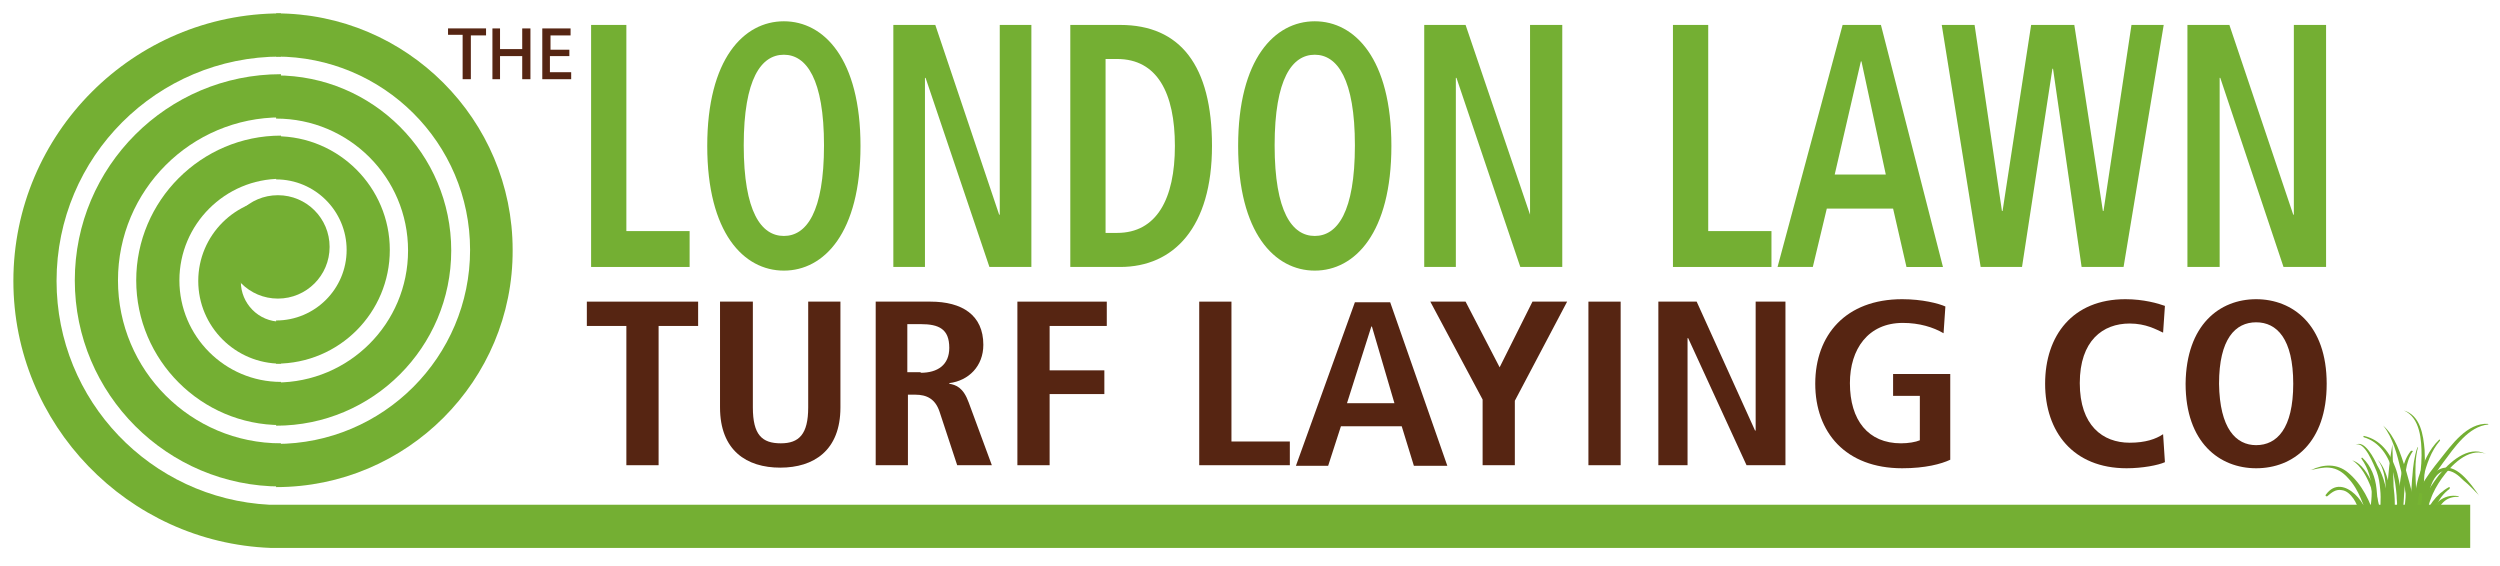<?xml version="1.0" encoding="utf-8"?>
<!-- Generator: Adobe Illustrator 24.3.0, SVG Export Plug-In . SVG Version: 6.00 Build 0)  -->
<svg version="1.1" xmlns="http://www.w3.org/2000/svg" xmlns:xlink="http://www.w3.org/1999/xlink" x="0px" y="0px"
	 viewBox="0 0 411.1 93" style="enable-background:new 0 0 411.1 93;" xml:space="preserve">
<style type="text/css">
	.st0{fill:#74AF33;}
	.st1{fill:#76B431;}
	.st2{fill:#562512;}
	.st3{fill:#552513;stroke:#562512;stroke-width:0.25;stroke-miterlimit:10;}
</style>
<g id="_x2014_ÎÓÈ_x5F_1">
</g>
<g id="Layer_1">
	<path class="st0" d="M408.7,74.6c-2.9-1.4-6,1.5-7.7,3.6c-0.9,1.2-1.8,2.5-2.4,3.8c-0.3,0.8-1,3,0.2,3.4c0.2,0.1,0.5,0,0.5-0.3
		c0.1-0.4-0.1-0.8,0-1.3c0-0.6,0.2-1.2,0.4-1.7c0.4-1.2,1.1-2.4,1.8-3.4C403,76.6,405.8,73.6,408.7,74.6
		C408.7,74.7,408.8,74.6,408.7,74.6"/>
	<path class="st0" d="M407.6,81.4c-1.3-1.8-3.8-5.6-6.5-4.2c-1.6,0.8-2.3,2.9-2.7,4.5c-0.1,0.7-1,5.1,0.9,4c0.6-0.3,0.1-1.2-0.5-1
		c-0.1,0-0.1,0.1-0.2,0.1c0.2,0,0.4,0,0.6,0c-0.1,0-0.1-0.1-0.2-0.1c0.1,0.2,0.2,0.3,0.3,0.5c0-1.5-0.1-3,0.2-4.5
		c0.3-1.3,1.1-3.1,2.6-3.3c1.2-0.1,2.2,0.8,3,1.6C406.1,79.8,406.8,80.6,407.6,81.4C407.6,81.5,407.7,81.5,407.6,81.4"/>
	<path class="st0" d="M402.7,80.1c-2,1.1-3.8,3.4-4.2,5.7c-0.1,0.5,0.6,0.9,0.9,0.4c0.6-0.9,0.8-2.1,1.2-3c0.5-1.1,1.2-2.1,2.2-2.8
		C402.9,80.2,402.8,80,402.7,80.1"/>
	<path class="st0" d="M401.1,72.3c-1.7,1.6-2.7,4-3.4,6.2c-0.5,1.8-1.2,5.2,0.5,6.6c0.2,0.2,0.6,0,0.5-0.3c-0.3-1-0.6-1.9-0.6-2.9
		c0-1.2,0.2-2.3,0.4-3.4c0.5-2.1,1.3-4.4,2.7-6C401.3,72.4,401.2,72.2,401.1,72.3"/>
	<path class="st0" d="M409.1,69.7c-3.4-0.2-6,3.5-7.9,5.9c-2,2.5-5,6.2-3.7,9.7c0.2,0.6,1.2,0.4,1-0.3c-0.9-3.2,1.5-6.5,3.3-9
		c1.8-2.4,4.1-5.9,7.4-6.2C409.2,69.9,409.2,69.7,409.1,69.7"/>
	<path class="st0" d="M395.3,67.5c2.7,1.2,2.9,4.9,2.9,7.4c0,3.4-1,6.8-0.8,10.2c0,0.6,0.9,0.6,0.9,0c0-3.7,0.6-7.4,0.4-11.1
		C398.5,71.5,398,68.3,395.3,67.5C395.3,67.4,395.3,67.5,395.3,67.5"/>
	<path class="st0" d="M388.7,71.9c2.7,0.8,4.1,3.2,4.8,5.7c0.3,1.3,0.5,2.6,0.6,3.9c0,0.6,0.1,1.2,0.1,1.8c0,0.5-0.1,1.1,0.1,1.6
		c0.1,0.2,0.5,0.2,0.6,0c0.2-0.5,0.1-1.2,0.1-1.8c0-0.7-0.1-1.4-0.2-2.1c-0.2-1.4-0.4-2.8-0.9-4.1c-0.9-2.5-2.5-4.6-5.1-5.2
		C388.6,71.6,388.6,71.9,388.7,71.9"/>
	<path class="st0" d="M380,77.3c1-0.2,2-0.5,3-0.4c1.3,0.1,2.3,0.8,3.1,1.7c1.9,2,2.5,4.5,3.5,7c0.2,0.6,1.2,0.4,1-0.3
		c-0.8-2.8-2.2-5.7-4.5-7.6C384.3,76.2,382.1,76.3,380,77.3C379.9,77.2,379.9,77.3,380,77.3"/>
	<path class="st0" d="M388.3,75.4c1.2,1.7,1.7,3.5,1.7,5.6c0,0.9-0.1,1.7-0.2,2.6c0,0.8-0.3,1.9,0.2,2.5c0.2,0.3,0.6,0.2,0.8,0
		c0.4-0.7,0.2-1.9,0.2-2.7c0-1-0.1-2-0.2-3c-0.2-1.9-0.9-3.8-2.3-5.1C388.4,75.2,388.3,75.3,388.3,75.4"/>
	<path class="st0" d="M391,75.6c1,1.4,1.3,3.2,1.3,4.9c0,0.8,0,1.6-0.1,2.4c0,0.7-0.2,1.5,0.1,2.2c0.2,0.4,0.6,0.4,0.8,0
		c0.3-0.7,0-1.7,0-2.5c-0.1-0.9-0.1-1.9-0.2-2.8C392.5,78.3,392.1,76.8,391,75.6C391,75.6,390.9,75.6,391,75.6"/>
	<path class="st0" d="M396.4,74.2c-1.4,1.8-1.6,4.2-1.9,6.3c-0.1,1-0.2,2.1-0.4,3.1c-0.1,0.8-0.3,1.9,0.5,2.5c0.3,0.2,0.9,0,0.7-0.4
		c-0.3-0.8-0.2-1.6-0.1-2.5c0.1-0.9,0.1-1.8,0.2-2.7c0.1-2.1,0.1-4.4,1.3-6.2C396.9,74.2,396.6,74,396.4,74.2"/>
	<path class="st0" d="M391.9,70c1.6,2,2.3,4.8,2.9,7.3c0.3,1.2,0.5,2.4,0.8,3.7c0.2,0.8,0.3,1.7,0.3,2.5c0.1,0.8-0.1,1.6,0.2,2.4
		c0.1,0.3,0.5,0.4,0.7,0.1c0.6-1.2,0.1-3.2-0.1-4.6c-0.3-1.4-0.7-2.8-1.1-4.2C394.7,74.5,393.9,71.8,391.9,70
		C392,69.8,391.9,69.9,391.9,70"/>
	<path class="st0" d="M397.5,73.6c-0.5,1.5-0.7,3.1-0.8,4.6c-0.1,0.8-0.1,1.7-0.2,2.5c-0.1,1.3-0.4,2.7-0.3,4c0,0.8,1.2,0.7,1.2,0
		c0.2-3.7-0.7-7.5,0.2-11.1C397.7,73.6,397.5,73.5,397.5,73.6"/>
	<path class="st0" d="M393.4,73.1c-0.4,2.3-0.7,4.8-0.8,7.2c-0.1,1.8-0.7,4.1,0.4,5.7c0.4,0.5,1.4,0.2,1.1-0.5
		c-0.3-0.9-0.3-1.8-0.3-2.7c0-1-0.1-1.9-0.2-2.8C393.5,77.6,393.5,75.4,393.4,73.1C393.5,73.1,393.4,73.1,393.4,73.1"/>
	<path class="st0" d="M387.3,73.2c1.5-0.9,3.1,3.4,3.5,4.3c0.4,1,0.5,2,0.6,3c0.2,1.6-0.1,3.3,0.1,4.9c0.1,0.7,1.2,0.8,1.3,0.1
		c0.4-1.8-0.1-4-0.6-5.8c-0.3-1.2-0.7-2.2-1.3-3.2C390.5,75.6,388.8,72.1,387.3,73.2C387.2,73.1,387.3,73.2,387.3,73.2"/>
	<path class="st0" d="M386.8,75.7c1.5,0.9,2.5,2.9,3.1,4.5c0.6,1.8,0.3,3.9,1.1,5.6c0.2,0.5,1.1,0.1,0.9-0.4c-0.8-2-0.9-4.1-1.8-6
		C389.3,77.9,388.4,76.2,386.8,75.7C386.7,75.6,386.7,75.6,386.8,75.7"/>
	<path class="st0" d="M382.7,81.6c0.7-0.6,1.4-1.2,2.4-1c0.8,0.1,1.4,0.7,1.9,1.4c0.9,1.3,1.1,2.8,1.1,4.3c0,0.8,1.3,0.9,1.4,0.1
		c0.5-3.1-4.2-8.9-7-5.1C382.3,81.5,382.5,81.7,382.7,81.6"/>
	<path class="st1" d="M404.3,81.6c-2.6-0.5-4.3,1.4-5.2,3.6c-0.2,0.6,0.7,0.9,1,0.3c0.9-2,1.6-3.9,4.2-3.8
		C404.3,81.7,404.3,81.7,404.3,81.6"/>
	<path class="st0" d="M395.3,79.5c0.4,1,0.3,2.1,0.2,3.1c-0.1,1-0.4,2.1-0.3,3.1c0.1,0.7,1,0.7,1.1,0c0.1-1.1,0-2.4,0-3.5
		c-0.1-1-0.2-2-0.8-2.8C395.4,79.4,395.2,79.4,395.3,79.5"/>
	<path class="st1" d="M397.8,81.2c-0.1,0.8-0.2,1.7-0.4,2.5c-0.2,0.7-0.5,1.5-0.4,2.3c0.1,0.5,0.7,0.5,0.9,0
		c0.2-0.8,0.1-1.7,0.2-2.5c0.1-0.8,0.2-1.5,0.2-2.3C398.1,81,397.8,81,397.8,81.2"/>
	<path class="st0" d="M45.4,80.1V73C63,73,77.3,58.7,77.3,41.1S63,9.3,45.4,9.3V2.2c21.5,0,38.9,17.5,38.9,38.9
		C84.4,62.6,66.9,80.1,45.4,80.1"/>
	<path class="st0" d="M45.4,70v-7.1c12,0,21.7-9.7,21.7-21.7s-9.7-21.7-21.7-21.7v-7.1c15.9,0,28.8,12.9,28.8,28.8S61.3,70,45.4,70"
		/>
	<path class="st0" d="M45.4,59.8v-7.1c6.4,0,11.6-5.2,11.6-11.6s-5.2-11.6-11.6-11.6v-7.1c10.3,0,18.7,8.4,18.7,18.7
		S55.8,59.8,45.4,59.8"/>
	<path class="st0" d="M406.2,90.1c-0.1,0-360.2,0-360.2,0c-0.5,0-1,0-1.5,0C21,89.2,2.2,69.8,2.2,46.2c0-24.2,19.7-44,44-44v7.1
		C25.8,9.3,9.3,25.8,9.3,46.2c0,19.7,15.5,35.8,35,36.8c0.5,0,1,0,1.6,0c0.1,0,360.2,0,360.3,0V90.1z"/>
	<path class="st0" d="M46.2,80c-18.7,0-33.9-15.2-33.9-33.9c0-18.7,15.2-33.9,33.9-33.9v7.1c-14.8,0-26.8,12-26.8,26.8
		c0,14.8,12,26.8,26.8,26.8V80z"/>
	<path class="st0" d="M46.2,69.9c-13.1,0-23.8-10.7-23.8-23.8c0-13.1,10.7-23.8,23.8-23.8v7.1c-9.2,0-16.7,7.5-16.7,16.7
		c0,9.2,7.5,16.7,16.7,16.7V69.9z"/>
	<path class="st0" d="M46.2,59.8c-7.5,0-13.6-6.1-13.6-13.6s6.1-13.6,13.6-13.6v7.1c-3.6,0-6.6,2.9-6.6,6.6c0,3.6,2.9,6.6,6.6,6.6
		V59.8z"/>
	<path class="st0" d="M45.7,49.1c-4.7,0-8.5-3.8-8.5-8.5c0-4.7,3.8-8.5,8.5-8.5c4.7,0,8.5,3.8,8.5,8.5
		C54.2,45.3,50.4,49.1,45.7,49.1 M45.7,39.2c-0.8,0-1.4,0.6-1.4,1.4c0,0.8,0.6,1.4,1.4,1.4c0.8,0,1.4-0.6,1.4-1.4
		C47.1,39.8,46.5,39.2,45.7,39.2"/>
	<polygon class="st2" points="103,53.6 96.5,53.6 96.5,49.6 114.8,49.6 114.8,53.6 108.3,53.6 108.3,76.5 103,76.5 	"/>
	<path class="st2" d="M123.8,49.6v17.4c0,4.5,1.5,5.9,4.6,5.9c3,0,4.5-1.5,4.5-5.9V49.6h5.3v17.4c0,7.1-4.4,9.9-9.9,9.9
		c-5.5,0-9.9-2.8-9.9-9.9V49.6H123.8z"/>
	<path class="st2" d="M143.9,49.6h9.1c5.2,0,8.7,2.2,8.7,7.1c0,3.5-2.4,5.9-5.6,6.3v0.1c1.1,0.2,2.3,0.6,3.2,3.1l3.8,10.3h-5.7
		l-2.9-8.8c-0.7-2.1-2.1-2.8-4-2.8h-1.2v11.6h-5.3V49.6z M151.4,61.3c2.8,0,4.7-1.3,4.7-4.1c0-3.1-1.7-3.9-4.7-3.9h-2.2v7.9H151.4z"
		/>
	<polygon class="st2" points="167.3,49.6 182,49.6 182,53.6 172.6,53.6 172.6,60.9 181.6,60.9 181.6,64.8 172.6,64.8 172.6,76.5 
		167.3,76.5 	"/>
	<polygon class="st2" points="197.2,49.6 202.5,49.6 202.5,72.6 212.1,72.6 212.1,76.5 197.2,76.5 	"/>
	<path class="st2" d="M230.5,70.1h-10l-2.1,6.5h-5.3l9.7-26.9h5.8l9.4,26.9h-5.5L230.5,70.1z M229.3,66.3l-3.7-12.6h-0.1l-4,12.6
		H229.3z"/>
	<polygon class="st2" points="243.8,65.7 235.2,49.6 241,49.6 246.6,60.4 252,49.6 257.7,49.6 249.1,65.9 249.1,76.5 243.8,76.5 	
		"/>
	<rect x="261.2" y="49.6" class="st2" width="5.3" height="26.9"/>
	<polygon class="st2" points="272.7,49.6 279,49.6 288.6,70.8 288.7,70.8 288.7,49.6 293.6,49.6 293.6,76.5 287.2,76.5 277.6,55.6 
		277.5,55.6 277.5,76.5 272.7,76.5 	"/>
	<path class="st2" d="M311.3,61.5h9.4v14.1c-1.5,0.7-4.1,1.4-7.9,1.4c-9.3,0-14.3-5.9-14.3-13.9s5-13.9,14.3-13.9
		c3.3,0,6,0.7,7.1,1.2l-0.3,4.4c-1.7-1-4-1.7-6.7-1.7c-5.7,0-8.7,4.3-8.7,9.9c0,6.1,3,9.9,8.4,9.9c1.2,0,2.4-0.2,3.1-0.5v-7.3h-4.4
		V61.5z"/>
	<path class="st2" d="M356,76c-1.1,0.5-3.7,1-6.3,1c-8.8,0-13.4-6-13.4-13.9s4.5-13.9,13.2-13.9c3,0,5.4,0.7,6.5,1.1l-0.3,4.4
		c-1.1-0.5-2.8-1.5-5.5-1.5c-4.4,0-8.2,2.8-8.2,9.8c0,7,3.8,9.8,8.2,9.8c2.6,0,4.3-0.6,5.5-1.4L356,76z"/>
	<path class="st2" d="M371,49.2c6,0,11.6,4.2,11.6,13.9c0,9.7-5.5,13.9-11.6,13.9c-6,0-11.6-4.2-11.6-13.9
		C359.5,53.4,365,49.2,371,49.2 M371,73.2c3.4,0,6.1-2.7,6.1-10.1c0-7.4-2.7-10.1-6.1-10.1c-3.4,0-6.1,2.7-6.1,10.1
		C365,70.5,367.7,73.2,371,73.2"/>
	<path class="st0" d="M52.2,41.1c0,3.7-3,6.7-6.7,6.7c-3.7,0-6.7-3-6.7-6.7c0-3.7,3-6.7,6.7-6.7C49.2,34.4,52.2,37.4,52.2,41.1"/>
	<polygon class="st0" points="97.2,4.1 103,4.1 103,38 113.4,38 113.4,43.9 97.2,43.9 	"/>
	<path class="st0" d="M128.9,3.5c6.6,0,12.6,6.2,12.6,20.5c0,14.3-6,20.5-12.6,20.5c-6.6,0-12.6-6.2-12.6-20.5
		C116.3,9.7,122.3,3.5,128.9,3.5 M128.9,38.8c3.7,0,6.6-3.9,6.6-14.9c0-10.9-2.9-14.9-6.6-14.9c-3.7,0-6.6,3.9-6.6,14.9
		C122.3,34.9,125.2,38.8,128.9,38.8"/>
	<polygon class="st0" points="146.9,4.1 153.8,4.1 164.3,35.3 164.4,35.3 164.4,4.1 169.6,4.1 169.6,43.9 162.7,43.9 152.2,12.8 
		152.1,12.8 152.1,43.9 146.9,43.9 	"/>
	<path class="st0" d="M176,4.1h8.2c9.9,0,15.1,6.7,15.1,19.9c0,13.4-6.3,19.9-15.1,19.9H176V4.1z M181.8,38.3h1.9
		c6.5,0,9.5-5.6,9.5-14.3s-2.9-14.3-9.5-14.3h-1.9V38.3z"/>
	<path class="st0" d="M216.2,3.5c6.6,0,12.6,6.2,12.6,20.5c0,14.3-6,20.5-12.6,20.5c-6.6,0-12.6-6.2-12.6-20.5
		C203.6,9.7,209.6,3.5,216.2,3.5 M216.2,38.8c3.7,0,6.6-3.9,6.6-14.9c0-10.9-2.9-14.9-6.6-14.9c-3.7,0-6.6,3.9-6.6,14.9
		C209.6,34.9,212.5,38.8,216.2,38.8"/>
	<polygon class="st0" points="234.2,4.1 241,4.1 251.6,35.3 251.6,35.3 251.6,4.1 256.9,4.1 256.9,43.9 250,43.9 239.5,12.8 
		239.4,12.8 239.4,43.9 234.2,43.9 	"/>
	<polygon class="st0" points="275.1,4.1 280.9,4.1 280.9,38 291.3,38 291.3,43.9 275.1,43.9 	"/>
	<path class="st0" d="M311.3,34.3h-10.9l-2.3,9.6h-5.8L303,4.1h6.3l10.2,39.8h-6L311.3,34.3z M310.1,28.7l-4-18.6H306l-4.3,18.6
		H310.1z"/>
	<polygon class="st0" points="337.6,11.3 337.5,11.3 332.5,43.9 325.7,43.9 319.3,4.1 324.7,4.1 329.2,34.7 329.3,34.7 334,4.1 
		341.1,4.1 345.8,34.7 345.9,34.7 350.5,4.1 355.8,4.1 349.2,43.9 342.3,43.9 	"/>
	<polygon class="st0" points="359.7,4.1 366.6,4.1 377.1,35.3 377.2,35.3 377.2,4.1 382.5,4.1 382.5,43.9 375.5,43.9 365.1,12.8 
		365,12.8 365,43.9 359.7,43.9 	"/>
	<g>
		<path class="st3" d="M76.3,5.6h-2.5V4.8h6v0.9h-2.5v7.2h-1.1V5.6z"/>
		<path class="st3" d="M82.1,4.8v3.4H86V4.8h1.1v8.1H86V9.1h-3.9v3.8h-1V4.8H82.1z"/>
		<path class="st3" d="M93.4,9.1h-3.1V12h3.5v0.9h-4.5V4.8h4.4v0.9h-3.3v2.6h3.1V9.1z"/>
	</g>
</g>
</svg>
